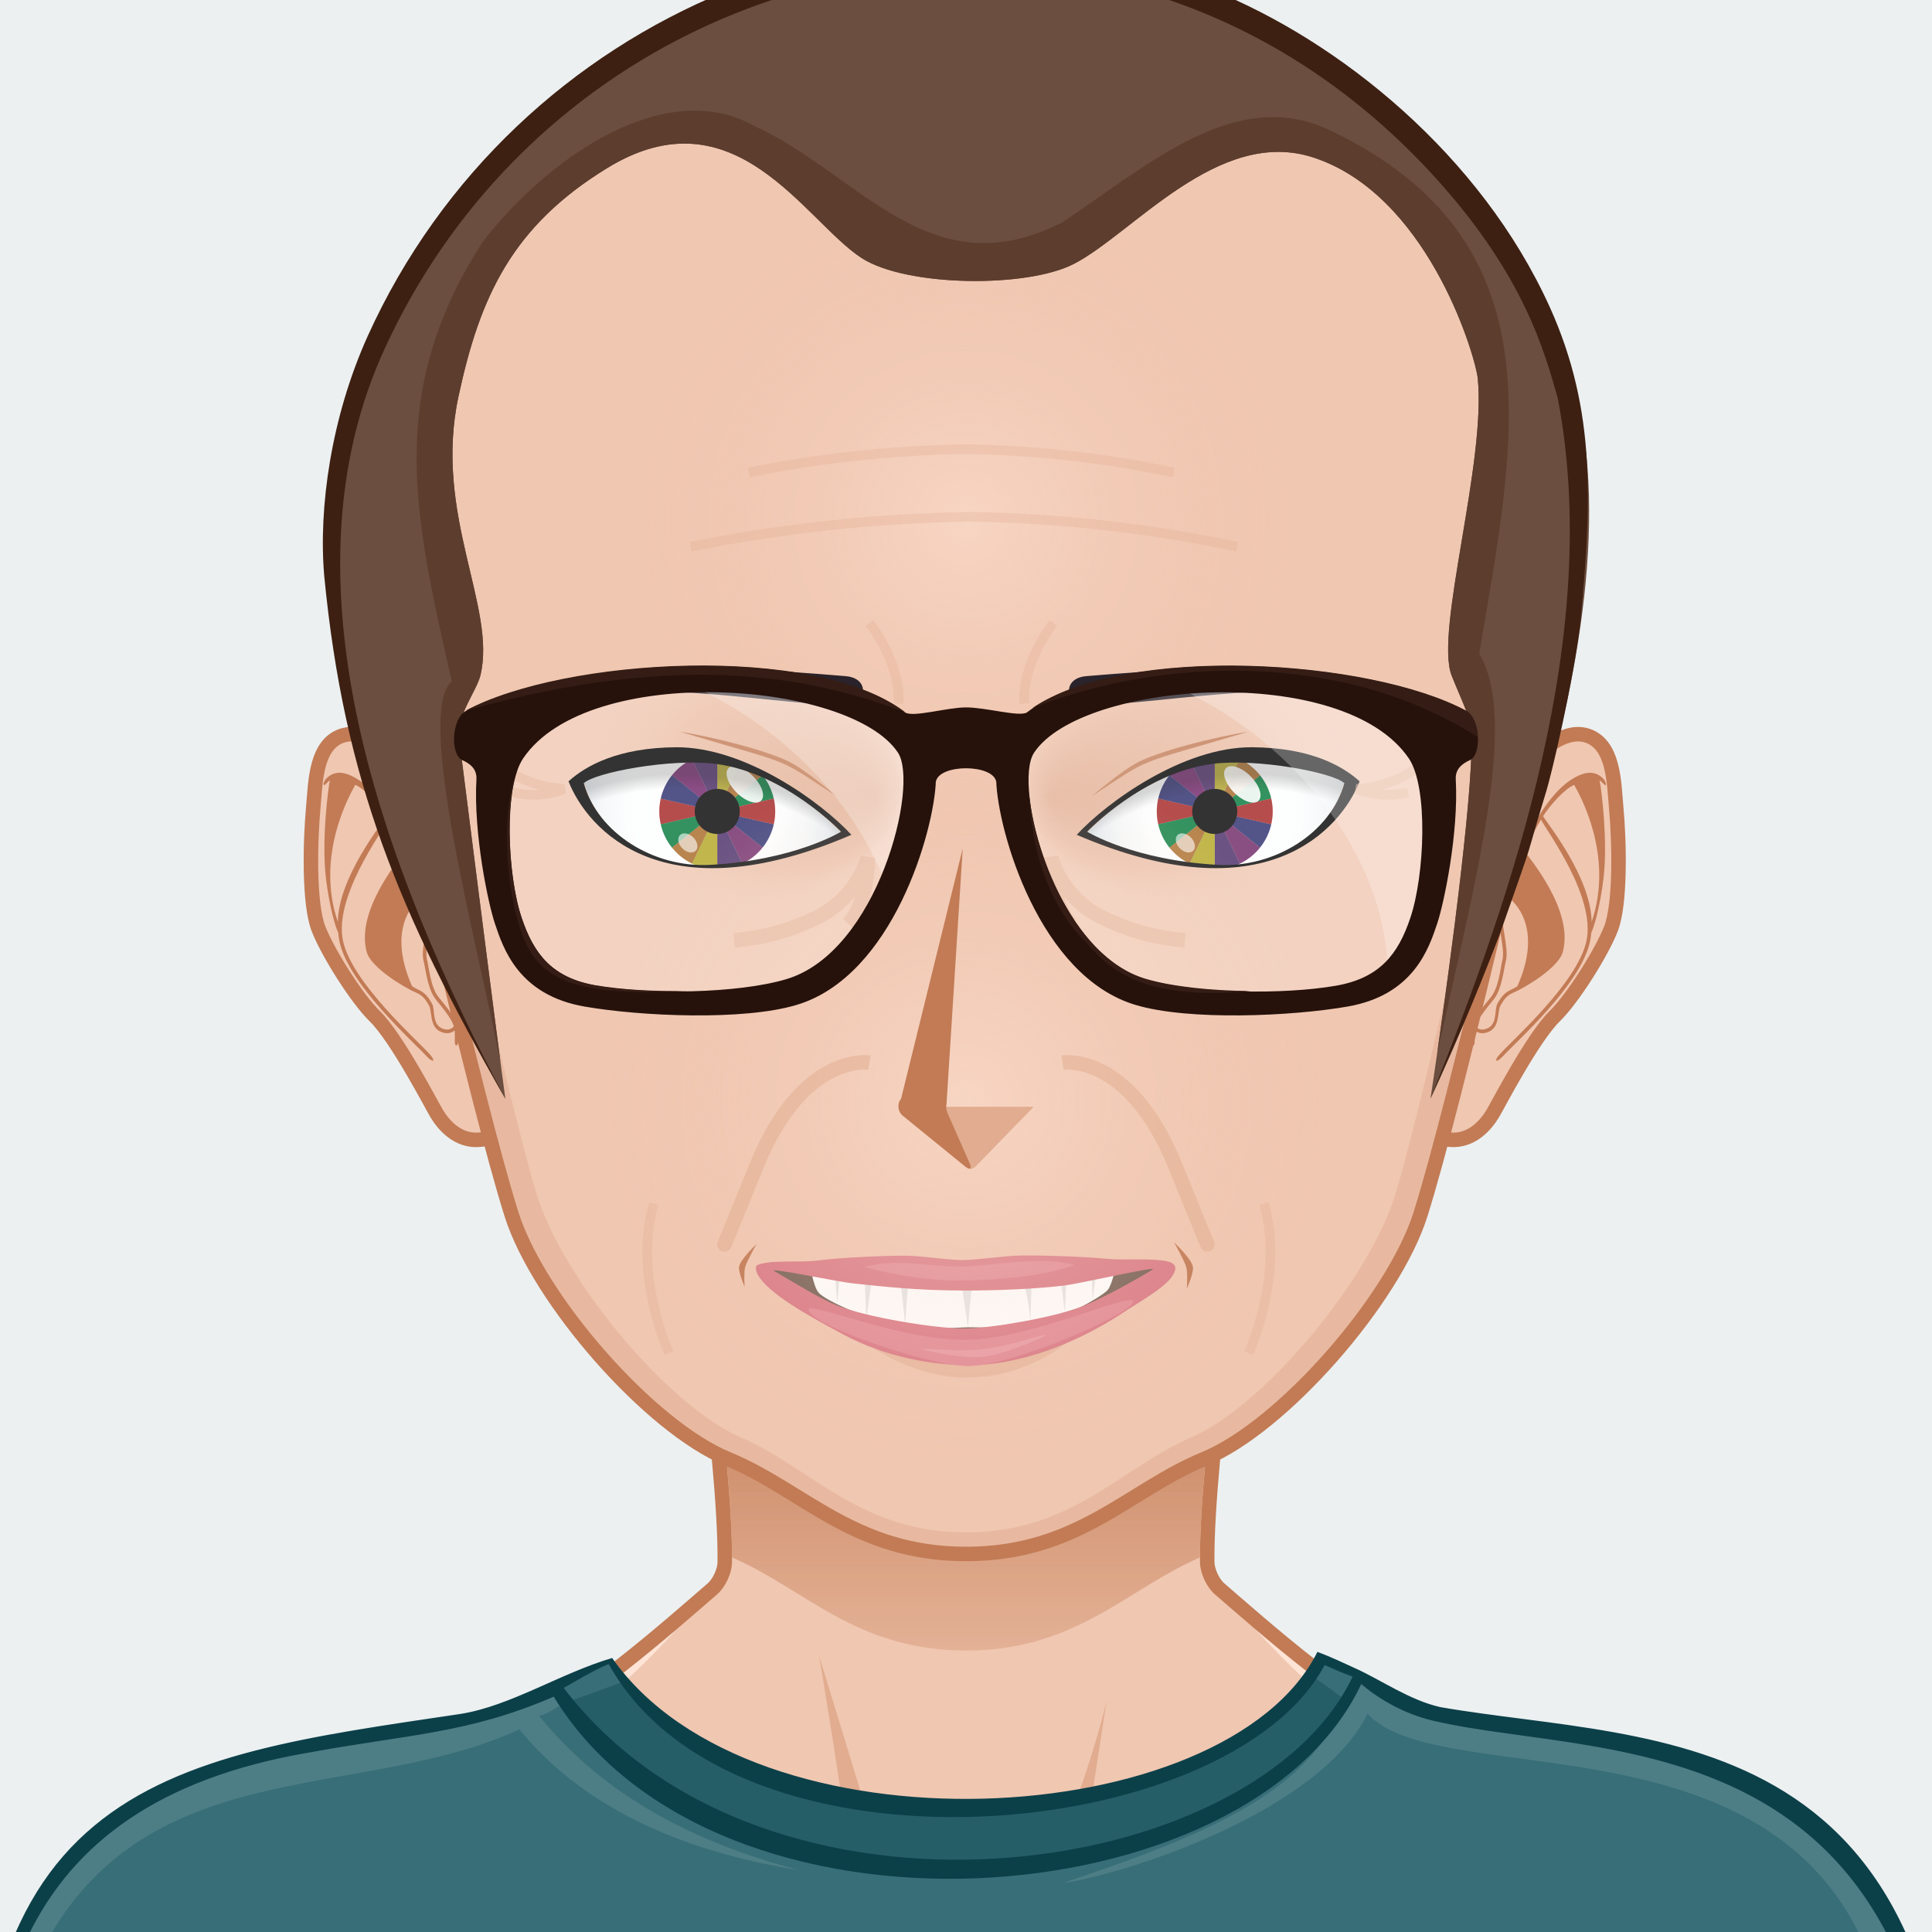 <svg xmlns="http://www.w3.org/2000/svg" version="1.1" width="400px" height="400px" xlink="http://www.w3.org/1999/xlink" viewBox="0 0 200 200" style="overflow:hidden!important;"><defs id="SvgjsDefs1007"><radialGradient id="SvgjsRadialGradient3281" cx="-568.659" cy="-521.042" r="59.751" gradientTransform="matrix(0.096 -0.025 0.025 0.096 141.281 119.989)" gradientUnits="userSpaceOnUse" class="svga-on-canvas-eyesiris-gradient-left-1"><stop id="SvgjsStop3282" stop-opacity="1" stop-color="#ffffff" offset="0" ></stop><stop id="SvgjsStop3283" stop-opacity="0" stop-color="#ffffff" offset="1" ></stop></radialGradient><radialGradient id="SvgjsRadialGradient3285" cx="-582.838" cy="-519.099" r="59.745" gradientTransform="matrix(0.099 8.856319e-004 -0.001 0.099 131.113 135.986)" gradientUnits="userSpaceOnUse" class="svga-on-canvas-eyesiris-gradient-left-2"><stop id="SvgjsStop3286" stop-opacity="1" stop-color="#ffffff" offset="0" ></stop><stop id="SvgjsStop3287" stop-opacity="0" stop-color="#ffffff" offset="1" ></stop></radialGradient><linearGradient id="SvgjsLinearGradient3291" x1="122.67" y1="88.268" x2="123.606" y2="87.152" gradientTransform="matrix(1 0 0 1 -52 0)" gradientUnits="userSpaceOnUse" class="svga-on-canvas-eyesiris-gradient-left-5"><stop id="SvgjsStop3292" stop-opacity="1" stop-color="#ffffff" offset="0" ></stop><stop id="SvgjsStop3293" stop-opacity="0" stop-color="#ffffff" offset="1" ></stop></linearGradient><linearGradient id="SvgjsLinearGradient3295" x1="127.212" y1="82.296" x2="126.463" y2="83.189" gradientTransform="matrix(1 0 0 1 -52 0)" gradientUnits="userSpaceOnUse" class="svga-on-canvas-eyesiris-gradient-left-6"><stop id="SvgjsStop3296" stop-opacity="1" stop-color="#ffffff" offset="0" ></stop><stop id="SvgjsStop3297" stop-opacity="0" stop-color="#ffffff" offset="1" ></stop></linearGradient><linearGradient id="SvgjsLinearGradient3299" x1="129.636" y1="79.822" x2="127.91" y2="81.879" gradientTransform="matrix(1 0 0 1 -52 0)" gradientUnits="userSpaceOnUse" class="svga-on-canvas-eyesiris-gradient-left-7"><stop id="SvgjsStop3300" stop-opacity="1" stop-color="#ffffff" offset="0" ></stop><stop id="SvgjsStop3301" stop-opacity="0" stop-color="#ffffff" offset="1" ></stop></linearGradient><radialGradient id="SvgjsRadialGradient3304" cx="-568.654" cy="-521.042" r="59.752" gradientTransform="matrix(0.096 -0.025 0.025 0.096 193.28 119.989)" gradientUnits="userSpaceOnUse" class="svga-on-canvas-eyesiris-gradient-right-1"><stop id="SvgjsStop3305" stop-opacity="1" stop-color="#ffffff" offset="0" ></stop><stop id="SvgjsStop3306" stop-opacity="0" stop-color="#ffffff" offset="1" ></stop></radialGradient><radialGradient id="SvgjsRadialGradient3308" cx="-582.833" cy="-519.102" r="59.747" gradientTransform="matrix(0.099 8.856319e-004 -0.001 0.099 183.113 135.986)" gradientUnits="userSpaceOnUse" class="svga-on-canvas-eyesiris-gradient-right-2"><stop id="SvgjsStop3309" stop-opacity="1" stop-color="#ffffff" offset="0" ></stop><stop id="SvgjsStop3310" stop-opacity="0" stop-color="#ffffff" offset="1" ></stop></radialGradient><linearGradient id="SvgjsLinearGradient3314" x1="122.67" y1="88.268" x2="123.606" y2="87.152" gradientUnits="userSpaceOnUse" class="svga-on-canvas-eyesiris-gradient-right-5"><stop id="SvgjsStop3315" stop-opacity="1" stop-color="#ffffff" offset="0" ></stop><stop id="SvgjsStop3316" stop-opacity="0" stop-color="#ffffff" offset="1" ></stop></linearGradient><linearGradient id="SvgjsLinearGradient3318" x1="127.212" y1="82.296" x2="126.463" y2="83.189" gradientUnits="userSpaceOnUse" class="svga-on-canvas-eyesiris-gradient-right-6"><stop id="SvgjsStop3319" stop-opacity="1" stop-color="#ffffff" offset="0" ></stop><stop id="SvgjsStop3320" stop-opacity="0" stop-color="#ffffff" offset="1" ></stop></linearGradient><linearGradient id="SvgjsLinearGradient3322" x1="129.636" y1="79.822" x2="127.91" y2="81.879" gradientUnits="userSpaceOnUse" class="svga-on-canvas-eyesiris-gradient-right-7"><stop id="SvgjsStop3323" stop-opacity="1" stop-color="#ffffff" offset="0" ></stop><stop id="SvgjsStop3324" stop-opacity="0" stop-color="#ffffff" offset="1" ></stop></linearGradient><linearGradient id="SvgjsLinearGradient3410" x1="100" y1="171" x2="100" y2="127" gradientUnits="userSpaceOnUse" class="svga-on-canvas-chinshadow-gradient-single-0"><stop id="SvgjsStop3411" stop-opacity="0.8" stop-color="#e1ac8f" offset="0" ></stop><stop id="SvgjsStop3412" stop-opacity="1" stop-color="#c27b55" offset="0.7" ></stop></linearGradient><radialGradient id="SvgjsRadialGradient3414" cx="100" cy="114" r="41" gradientUnits="userSpaceOnUse" class="svga-on-canvas-facehighlight-gradient-single-0"><stop id="SvgjsStop3415" stop-opacity="0.5" stop-color="#ffe4d6" offset="0" ></stop><stop id="SvgjsStop3416" stop-opacity="0" stop-color="#f0c7b1" offset="0.9" ></stop></radialGradient><radialGradient id="SvgjsRadialGradient3418" cx="100" cy="54" r="37" gradientUnits="userSpaceOnUse" class="svga-on-canvas-facehighlight-gradient-single-1"><stop id="SvgjsStop3419" stop-opacity="0.5" stop-color="#ffe4d6" offset="0" ></stop><stop id="SvgjsStop3420" stop-opacity="0" stop-color="#f0c7b1" offset="0.9" ></stop></radialGradient><radialGradient id="SvgjsRadialGradient3494" cx="126.452" cy="84.563" r="15.179" gradientTransform="matrix(-0.915 0.048 0.052 0.999 184.433 -6.601)" gradientUnits="userSpaceOnUse" class="svga-on-canvas-eyesback-gradient-left-0"><stop id="SvgjsStop3495" stop-opacity="1" stop-color="#ffffff" offset="0" ></stop><stop id="SvgjsStop3496" stop-opacity="1" stop-color="#fdfefe" offset="0.544" ></stop><stop id="SvgjsStop3497" stop-opacity="1" stop-color="#f6f8f9" offset="0.74" ></stop><stop id="SvgjsStop3498" stop-opacity="1" stop-color="#eaeff2" offset="0.879" ></stop><stop id="SvgjsStop3499" stop-opacity="1" stop-color="#d9e3e8" offset="0.992" ></stop><stop id="SvgjsStop3500" stop-opacity="1" stop-color="#d8e2e7" offset="1" ></stop></radialGradient><radialGradient id="SvgjsRadialGradient3502" cx="126.017" cy="84.585" r="15.179" gradientTransform="matrix(0.915 0.048 -0.052 0.999 15.567 -6.601)" gradientUnits="userSpaceOnUse" class="svga-on-canvas-eyesback-gradient-right-0"><stop id="SvgjsStop3503" stop-opacity="1" stop-color="#ffffff" offset="0" ></stop><stop id="SvgjsStop3504" stop-opacity="1" stop-color="#fdfefe" offset="0.544" ></stop><stop id="SvgjsStop3505" stop-opacity="1" stop-color="#f6f8f9" offset="0.74" ></stop><stop id="SvgjsStop3506" stop-opacity="1" stop-color="#eaeff2" offset="0.879" ></stop><stop id="SvgjsStop3507" stop-opacity="1" stop-color="#d9e3e8" offset="0.992" ></stop><stop id="SvgjsStop3508" stop-opacity="1" stop-color="#d8e2e7" offset="1" ></stop></radialGradient><radialGradient id="SvgjsRadialGradient3510" cx="126.452" cy="84.563" r="15.179" gradientTransform="matrix(-0.915 0.048 0.052 0.999 184.433 -6.601)" gradientUnits="userSpaceOnUse" class="svga-on-canvas-eyesfront-gradient-left-0"><stop id="SvgjsStop3511" stop-opacity="1" stop-color="#ffffff" offset="0" ></stop><stop id="SvgjsStop3512" stop-opacity="1" stop-color="#fdfefe" offset="0.544" ></stop><stop id="SvgjsStop3513" stop-opacity="1" stop-color="#f6f8f9" offset="0.74" ></stop><stop id="SvgjsStop3514" stop-opacity="1" stop-color="#eaeff2" offset="0.879" ></stop><stop id="SvgjsStop3515" stop-opacity="1" stop-color="#d9e3e8" offset="0.992" ></stop><stop id="SvgjsStop3516" stop-opacity="1" stop-color="#d8e2e7" offset="1" ></stop></radialGradient><radialGradient id="SvgjsRadialGradient3520" cx="122.781" cy="80.48" fx="136.429" fy="80.114" r="16.914" gradientTransform="matrix(0.99 0.141 0.108 -0.761 -53.062 124.379)" gradientUnits="userSpaceOnUse" class="svga-on-canvas-eyesfront-gradient-left-3"><stop id="SvgjsStop3521" stop-opacity="1" stop-color="#e1ac8f" offset="0" ></stop><stop id="SvgjsStop3522" stop-opacity="0.3" stop-color="#e1ac8f" offset="0.7" ></stop><stop id="SvgjsStop3523" stop-opacity="0" stop-color="#f0c7b1" offset="1" ></stop></radialGradient><radialGradient id="SvgjsRadialGradient3525" cx="70.049" cy="105.782" r="29.51" gradientTransform="matrix(1.034 0 0 1.034 -1.941 1.255)" gradientUnits="userSpaceOnUse" class="svga-on-canvas-eyesfront-gradient-left-4"><stop id="SvgjsStop3526" stop-opacity="0" stop-color="#000000" offset="0.95" ></stop><stop id="SvgjsStop3527" stop-opacity="0.2" stop-color="#000000" offset="1" ></stop></radialGradient><radialGradient id="SvgjsRadialGradient3531" cx="126.017" cy="84.585" r="15.179" gradientTransform="matrix(0.915 0.048 -0.052 0.999 15.567 -6.601)" gradientUnits="userSpaceOnUse" class="svga-on-canvas-eyesfront-gradient-right-0"><stop id="SvgjsStop3532" stop-opacity="1" stop-color="#ffffff" offset="0" ></stop><stop id="SvgjsStop3533" stop-opacity="1" stop-color="#fdfefe" offset="0.544" ></stop><stop id="SvgjsStop3534" stop-opacity="1" stop-color="#f6f8f9" offset="0.74" ></stop><stop id="SvgjsStop3535" stop-opacity="1" stop-color="#eaeff2" offset="0.879" ></stop><stop id="SvgjsStop3536" stop-opacity="1" stop-color="#d9e3e8" offset="0.992" ></stop><stop id="SvgjsStop3537" stop-opacity="1" stop-color="#d8e2e7" offset="1" ></stop></radialGradient><radialGradient id="SvgjsRadialGradient3541" cx="122.382" cy="80.48" fx="136.03" fy="80.114" r="16.914" gradientTransform="matrix(-0.99 0.141 -0.108 -0.761 252.267 124.435)" gradientUnits="userSpaceOnUse" class="svga-on-canvas-eyesfront-gradient-right-3"><stop id="SvgjsStop3542" stop-opacity="1" stop-color="#e1ac8f" offset="0" ></stop><stop id="SvgjsStop3543" stop-opacity="0.3" stop-color="#e1ac8f" offset="0.7" ></stop><stop id="SvgjsStop3544" stop-opacity="0" stop-color="#f0c7b1" offset="1" ></stop></radialGradient><radialGradient id="SvgjsRadialGradient3546" cx="70.436" cy="105.782" r="29.51" gradientTransform="matrix(-1.034 0 0 1.034 201.941 1.255)" gradientUnits="userSpaceOnUse" class="svga-on-canvas-eyesfront-gradient-right-4"><stop id="SvgjsStop3547" stop-opacity="0" stop-color="#000000" offset="0.95" ></stop><stop id="SvgjsStop3548" stop-opacity="0.2" stop-color="#000000" offset="1" ></stop></radialGradient><linearGradient id="SvgjsLinearGradient3574" x1="100" y1="141" x2="100" y2="138" gradientUnits="userSpaceOnUse" class="svga-on-canvas-mouth-gradient-single-0"><stop id="SvgjsStop3575" stop-opacity="1" stop-color="#e8b9a0" offset="0.1" ></stop><stop id="SvgjsStop3576" stop-opacity="1" stop-color="#e1ac8f" offset="1" ></stop></linearGradient></defs><g id="svga-group-wrapper"><g id="svga-group-backs-single"><path id="SvgjsPath3401" d="M225 225H-25V-25h250V225z" fill="#ecf0f1" stroke-width="none" opacity="1"></path></g><g id="svga-group-humanwrap-move" transform="matrix(1,0,0,1,0,0)"><g id="svga-group-humanwrap" transform="matrix(1,0,0,1,0,0)"><g id="svga-group-hair-back-move" transform="matrix(1,0,0,1,0,0)"><g id="svga-group-hair-back" transform="matrix(1,0,0,1,0,0)"><path id="SvgjsPath3430" d="M100.5,100.5h-1v-1h1V100.5z" fill="#6b4e40" stroke-width="none" opacity="1"></path></g></g><g id="svga-group-humanbody-single"><path id="SvgjsPath3421" d="M195.417 199.778c-2.196-4.746-8.195-11.779-14.86-13.722 -8.239-2.403-26.837-5.308-33.733-6.923 -5.528-1.296-16.662-11.294-20.564-14.65 -0.7-0.6-1.273-1.839-1.287-2.76 -0.139-10.864 4.195-39.724 4.195-39.724H100 70.833c0 0 4.334 28.859 4.193 39.724 -0.011 0.921-0.587 2.16-1.285 2.76 -3.902 3.356-15.036 13.354-20.564 14.65 -6.897 1.615-25.495 4.619-33.733 7.022 -6.667 1.942-12.664 8.876-14.86 13.622 -3.708 8.008-4.584 22.5-4.584 35h100 100C200 222.278 199.123 207.786 195.417 199.778z" fill="#f0c7b1" stroke-width="none" opacity="1"></path><path id="SvgjsPath3422" d="M159.156 184.058c24.342 3.542 34.586 8.708 37.794 50.721H200c0-12.5-0.877-26.992-4.583-35 -2.196-4.746-8.195-11.779-14.86-13.722 -8.239-2.403-26.837-5.308-33.733-6.923 -5.528-1.296-18.242-12.069-21.643-16.35 3.36 4.704 12.791 15.605 21.054 18.46C150.188 182.61 153.48 183.232 159.156 184.058zM53.766 181.244c8.263-2.854 17.693-13.756 21.054-18.46 -3.4 4.28-16.114 15.054-21.643 16.35 -6.896 1.615-25.494 4.619-33.733 7.022 -6.665 1.942-12.664 8.876-14.86 13.622 -3.706 8.008-4.583 22.5-4.583 35h3.05c3.188-41.744 13.475-47.183 37.794-50.721C46.52 183.232 49.813 182.61 53.766 181.244z" fill="#ffe4d6" stroke-width="none" opacity="1"></path><path id="SvgjsPath3423" d="M95.646 197.62c0 0-5.074-1.609-7.083-2.379 -10.449-4.009-44.395-6.607-44.395-6.607s35.754 1.419 43.644 2.779c-0.458-4.767-3.017-20.004-3.017-20.004s5.149 16.815 6.409 21.057C91.878 194.734 95.646 197.62 95.646 197.62zM106.445 196.278c-0.089 0.073-0.191 0.168-0.302 0.268C106.256 196.461 106.358 196.372 106.445 196.278zM95.646 197.62c0 0 2.893 2.992 4.347 3.03 1.91 0.051 4.828-2.899 6.151-4.104 -1.265 0.957-4.159 1.391-5.31 1.436C99.504 198.033 95.646 197.62 95.646 197.62zM116.664 190.101c-1.545 0.248-4.386 0.789-4.386 0.789l2.287-14.89c-0.646 3.071-4.474 16.211-8.12 20.278 1.91-1.616 6.158-2.391 8.324-2.704 10.236-1.484 10.232-1.483 41.062-4.94C155.831 188.634 126.76 188.479 116.664 190.101z" fill="#e1ac8f" stroke-width="none" opacity="1"></path><path id="SvgjsPath3424" d="M195.417 199.778c-2.196-4.746-8.195-11.779-14.86-13.722 -8.239-2.403-26.837-5.308-33.733-6.923 -5.528-1.296-16.662-11.294-20.564-14.65 -0.7-0.6-1.273-1.839-1.287-2.76 -0.139-10.864 4.195-39.724 4.195-39.724H100 70.833c0 0 4.334 28.859 4.193 39.724 -0.011 0.921-0.587 2.16-1.285 2.76 -3.902 3.356-15.036 13.354-20.564 14.65 -6.897 1.615-25.495 4.619-33.733 7.022 -6.667 1.942-12.664 8.876-14.86 13.622 -3.708 8.008-4.584 22.5-4.584 35h100 100C200 222.278 199.123 207.786 195.417 199.778z" fill="none" stroke="#c27b55" stroke-width="1.5" opacity="1"></path></g><g id="svga-group-chinshadow-single"><path id="SvgjsPath3409" d="M100.002 170.866c11.391 0 16.629-6.36 24.218-9.638 -0.008-7.932 2.039-23.933 3.282-32.907 -16.136-1.852-38.871-1.852-55.006 0.001 1.243 8.973 3.29 24.972 3.281 32.903C83.37 164.502 88.608 170.866 100.002 170.866z" fill="url(#SvgjsLinearGradient3410)" opacity="1"></path></g><g id="svga-group-clothes-single"><path id="SvgjsPath3426" d="M111.806 235.888c-19.135 0-41.455-0.074-68.233-0.229l-23.679-0.128c-14.298-0.078-15.141-0.094-16.887-0.094l-4.899 0.007c-4.571-41.875 14.41-52.87 43.762-56.708 7.789-1.097 15.449-3.097 21.459-6.972 16.327 22.243 64.811 17.562 73.103-0.629 1.39 0.53 2.539 1.215 3.977 1.734 4.666 3.433 11.072 5.836 17.628 6.199 26.008 1.441 44.419 12.996 44.057 54.64 0.003 0.165 0.004 1.175-0.013 1.49 -12.513 0-17.206 0.121-27.034 0.262 -13.331 0.19-29.923 0.427-63.229 0.427C111.813 235.888 111.81 235.888 111.806 235.888z" fill="#386e77" stroke-width="none" opacity="1"></path><path id="SvgjsPath3427" d="M201.055 234.64c-0.41-7.385-4.064-28.058-10.36-37.541 -12.482-18.805-42.26-12.206-49.132-19.693 -4.986 10.159-24.975 16.595-31.594 17.54 19.181-6.36 27.237-10.959 30.42-21.87 6.405 8.33 41.074 1.971 54.717 24.331C199.101 203.954 202.9 224.793 201.055 234.64zM55.811 177.628c1.357-0.315 2.034-1.249 3.381-1.614l-1.426-1.891c-9.049 7.052-42.909 2.645-54.519 24.036 -3.659 6.741-6.127 22.788-4.192 36.439 0.537-8.384 0.799-26.314 7.095-35.798 11.324-17.06 31.974-12.553 47.619-19.775 6.983 8.6 17.888 12.828 28.984 14.577C68.832 189.971 60.85 183.84 55.811 177.628z" fill="#4d7e86" stroke-width="none" opacity="1"></path><path id="SvgjsPath3428" d="M135.31 173.244c-5.532 11.514-47.35 24.923-70.93 0.879 -1.466 0.622-5.852 2.112-5.852 2.112 17.176 23.386 67.511 23.534 80.909-0.114C139.378 176.098 136.672 173.936 135.31 173.244z" fill="#265e68" stroke-width="none" opacity="1"></path><path id="SvgjsPath3429" d="M136.38 171.002c-9.413 18.822-58.397 21.485-73.012 0.632 -5.337 1.578-10.469 4.941-15.636 5.782C16.812 182.021-6.046 184.335-2 235.552c9.94 0-6.611-0.065 45.571 0.215 123.59 0.71 119.562-0.461 158.606-0.461 0.029-0.14 0.015-1.452 0.021-1.596 2.096-56.436-30.852-53.104-53.12-56.995 -3.144-0.718-6.066-2.773-8.635-3.945C139.024 172.121 137.818 171.538 136.38 171.002zM63.014 172.265c12.974 23.392 64.219 18.699 74.113 0.101 1.2 0.504 1.507 0.704 2.898 1.197 -10.248 21.489-60.942 28.337-81.677 1.163C58.494 174.685 61.552 172.813 63.014 172.265zM-0.845 234.778c-2.421-26.431 1.797-48.043 32.78-53.345 10.276-1.896 16.557-1.962 25.384-5.794 16.763 27.405 72.098 23.158 83.598-1.305 1.652 1.409 4.228 3.03 7.405 3.785 18.098 4.299 54.838-0.894 52.898 56.658C147.163 234.075 102.355 232.433-0.845 234.778z" fill="#0c4049" stroke-width="none" opacity="1"></path></g><g id="svga-group-head" transform="matrix(1,0,0,1,0,0)"><g id="svga-group-ears-left-move" transform="matrix(1,0,0,1,0,0)"><g id="svga-group-ears-left" transform="matrix(1,0,0,1,0,0)"><path id="SvgjsPath3599" d="M45.671 84.344c-1.485-2.462-6.327-9.199-10.031-8.254 -3.012 0.772-2.973 4.971-3.206 7.455 -0.34 3.644-0.464 9.992 0.525 12.568 0.951 2.473 3.96 7.252 5.828 9.075 2.299 2.235 5.97 9.358 6.422 10.097 0.711 1.168 2.137 2.84 4.325 2.708 3.071-0.185 5.724-3.087 5.965-4.485C56.8 105.918 49.536 90.75 45.671 84.344z" fill="#f0c7b1" stroke="#c27b55" stroke-width="1.5" opacity="1"></path><path id="SvgjsPath3600" d="M44.2 99.341c-0.143-0.563 0.007-1.513 0.154-2.429 0.133-0.835 0.258-1.624 0.182-2.182 -0.289-2.09-1.915-6.06-2.976-8.212 -1.223-2.476-3.199-5.595-5.679-6.399 -1.024-0.333-1.699 0.065-2.089 0.468 -0.288 0.296-0.353 0.645-0.259 0.687 0.095 0.041 0.307-0.248 0.617-0.519 0.254-0.222-0.508-0.04 0 0 -0.205 1.04-0.865 6.302-0.41 10.143 0.358 3.022 1.05 5.279 1.263 5.617 0.031 0.356 0.083 0.705 0.16 1.043 1.002 4.41 7.518 10.177 9.034 11.82 0.28 0.303 0.574 0.483 0.646 0.409s-0.101-0.373-0.379-0.678c-1.498-1.632-7.971-7.381-8.939-11.635 -1.027-4.514 3.912-11.207 4.699-12.623 0.401 0.665 0.742 1.303 1.004 1.835 0.207 0.417 0.434 0.906 0.67 1.435 -0.463 0.738-5.118 6.127-3.934 10.441 0.438 1.591 3.822 3.642 5.131 4.203 0.72 0.31 0.99 0.772 1.304 1.306 0.364 0.624 0.033 2.229 1.23 2.739 0.244 0.104 0.464 0.146 0.659 0.146 0.338 0 0.594-0.13 0.783-0.284 0.02 0.271 0.019 0.619 0.009 0.941 -0.012 0.418 0.047 0.609 0.148 0.617 0.103 0.009 0.21-0.174 0.223-0.587 0.017-0.51 0.014-1.141-0.077-1.444 -0.269-0.889-1.088-1.894-1.957-2.957C44.563 102.197 44.422 100.213 44.2 99.341zM34.969 95.432c-2.348-6.923 1.283-13.229 1.81-14.179 1.012 0.399 2.562 2.193 3.221 3.235C39.52 85.321 35.067 90.775 34.969 95.432zM45.772 106.464c-1.084-0.462-0.706-1.984-1.056-2.584 -0.318-0.542-0.646-1.102-1.479-1.46 -0.18-0.078-0.379-0.196-0.583-0.332 -2.682-6.075 0.293-8.73 1.039-9.273 0.229 0.742 0.399 1.423 0.476 1.97 0.068 0.5-0.059 1.298-0.181 2.068 -0.153 0.955-0.31 1.944-0.147 2.584 0.244 0.953 0.411 2.97 1.291 4.048 0.781 0.956 1.583 1.942 1.857 2.746C46.871 106.391 46.5 106.775 45.772 106.464z" fill="#c27b55" stroke-width="none" opacity="1"></path></g></g><g id="svga-group-ears-right-move" transform="matrix(1,0,0,1,0,0)"><g id="svga-group-ears-right" transform="matrix(1,0,0,1,0,0)"><path id="SvgjsPath3601" d="M154.066 84.344c1.486-2.462 6.328-9.199 10.031-8.254 3.012 0.772 2.973 4.971 3.207 7.455 0.34 3.644 0.463 9.992-0.525 12.568 -0.951 2.473-3.961 7.252-5.828 9.075 -2.299 2.235-5.971 9.358-6.422 10.097 -0.711 1.168-2.137 2.84-4.326 2.708 -3.07-0.185-5.723-3.087-5.965-4.485C142.938 105.918 150.203 90.75 154.066 84.344z" fill="#f0c7b1" stroke="#c27b55" stroke-width="1.5" opacity="1"></path><path id="SvgjsPath3602" d="M154.322 103.243c-0.869 1.063-1.688 2.068-1.957 2.957 -0.092 0.304-0.094 0.935-0.078 1.444 0.014 0.413 0.121 0.596 0.225 0.587 0.102-0.008 0.16-0.199 0.148-0.617 -0.01-0.322-0.012-0.67 0.008-0.941 0.189 0.154 0.445 0.284 0.783 0.284 0.195 0 0.416-0.042 0.66-0.146 1.195-0.511 0.865-2.116 1.229-2.739 0.314-0.534 0.584-0.997 1.305-1.306 1.309-0.561 4.693-2.611 5.131-4.203 1.184-4.314-3.471-9.704-3.934-10.441 0.234-0.529 0.463-1.018 0.668-1.435 0.264-0.532 0.604-1.171 1.006-1.835 0.787 1.416 5.725 8.108 4.699 12.623 -0.969 4.254-7.441 10.003-8.939 11.635 -0.279 0.305-0.453 0.604-0.381 0.678 0.074 0.074 0.367-0.106 0.646-0.409 1.516-1.643 8.031-7.41 9.033-11.82 0.078-0.338 0.131-0.687 0.162-1.043 0.211-0.337 0.904-2.594 1.262-5.617 0.455-3.841-0.205-9.103-0.41-10.143 0.508-0.04-0.254-0.222 0 0 0.311 0.271 0.523 0.56 0.617 0.519 0.094-0.042 0.029-0.39-0.258-0.687 -0.391-0.403-1.066-0.801-2.09-0.468 -2.48 0.804-4.457 3.923-5.68 6.399 -1.061 2.152-2.686 6.122-2.975 8.212 -0.076 0.558 0.049 1.347 0.182 2.182 0.146 0.916 0.297 1.866 0.154 2.429C155.316 100.213 155.176 102.197 154.322 103.243zM159.738 84.488c0.66-1.042 2.209-2.835 3.221-3.235 0.527 0.95 4.158 7.256 1.811 14.179C164.672 90.775 160.219 85.321 159.738 84.488zM152.75 106.229c0.273-0.804 1.076-1.79 1.857-2.746 0.879-1.078 1.047-3.095 1.291-4.048 0.162-0.64 0.006-1.629-0.146-2.584 -0.123-0.77-0.25-1.568-0.182-2.068 0.076-0.547 0.246-1.228 0.475-1.97 0.746 0.543 3.721 3.199 1.039 9.273 -0.203 0.136-0.402 0.254-0.584 0.332 -0.832 0.358-1.16 0.918-1.479 1.46 -0.35 0.6 0.029 2.123-1.055 2.584C153.238 106.775 152.867 106.391 152.75 106.229z" fill="#c27b55" stroke-width="none" opacity="1"></path></g></g><g id="svga-group-orecchini-left-move" transform="matrix(1,0,0,1,0,0)"><g id="svga-group-orecchini-left" transform="matrix(1,0,0,1,0,0)"></g></g><g id="svga-group-orecchini-right-move" transform="matrix(1,0,0,1,0,0)"><g id="svga-group-orecchini-right" transform="matrix(1,0,0,1,0,0)"></g></g><g id="svga-group-faceshape-wrap" transform="matrix(1,0,0,1,0,0)"><g id="svga-group-faceshape-single"><path id="SvgjsPath3402" d="M100.002 0.867C66.384 0.92 39.082 28.536 39.134 62.56c0.009 5.403 0.704 10.643 2.002 15.634h0.001c0.012 0.054 8.12 35.809 11.82 47.522 2.775 8.787 14.288 21.989 22.398 25.322 7.826 3.217 13.039 9.828 24.646 9.828s16.82-6.611 24.646-9.828c8.11-3.333 19.624-16.535 22.398-25.322 3.7-11.713 11.809-47.468 11.819-47.522h0.002c1.298-4.992 1.994-10.231 2.002-15.634C160.923 28.536 133.62 0.92 100.002 0.867z" fill="#f0c7b1" stroke-width="none" opacity="1"></path><path id="SvgjsPath3403" d="M140.727 16.737c10.424 11.164 16.867 26.574 16.844 43.586 -0.009 5.403-0.666 10.643-1.894 15.634h-0.001c-0.011 0.054-7.681 35.809-11.18 47.522 -2.623 8.788-13.515 21.989-21.184 25.322 -7.403 3.216-12.333 9.829-23.31 9.829 -10.978 0-15.908-6.613-23.309-9.829 -7.671-3.333-18.56-16.534-21.184-25.322 -3.5-11.713-11.168-47.468-11.18-47.522h-0.001c-1.229-4.992-1.886-10.231-1.894-15.634 -0.025-17.011 6.418-32.419 16.84-43.583C46.893 28.034 39.106 44.38 39.134 62.56c0.009 5.403 0.704 10.643 2.002 15.634h0.001c0.012 0.054 8.12 35.809 11.82 47.522 2.775 8.787 14.288 21.989 22.398 25.322 7.826 3.217 13.039 9.828 24.646 9.828s16.82-6.611 24.646-9.828c8.11-3.333 19.624-16.535 22.398-25.322 3.7-11.713 11.809-47.468 11.819-47.522h0.002c1.298-4.992 1.994-10.231 2.002-15.634C160.898 44.378 153.111 28.031 140.727 16.737z" fill="#e8b9a0" stroke-width="none" opacity="1"></path><path id="SvgjsPath3404" d="M100.002 0.867C66.384 0.92 39.082 28.536 39.134 62.56c0.009 5.403 0.704 10.643 2.002 15.634h0.001c0.012 0.054 8.12 35.809 11.82 47.522 2.775 8.787 14.288 21.989 22.398 25.322 7.826 3.217 13.039 9.828 24.646 9.828s16.82-6.611 24.646-9.828c8.11-3.333 19.624-16.535 22.398-25.322 3.7-11.713 11.809-47.468 11.819-47.522h0.002c1.298-4.992 1.994-10.231 2.002-15.634C160.923 28.536 133.62 0.92 100.002 0.867z" fill="none" stroke="#c27b55" stroke-width="1.5" opacity="1"></path></g></g><g id="svga-group-mouth-single-move" transform="matrix(1,0,0,1,0,0)"><g id="svga-group-mouth-single" transform="matrix(1,0,0,1,0,0)"><path id="SvgjsPath3582" d="M99.956 142.599c-5.159 0-9.49-3.032-9.49-3.032 9.005 1.084 20.036-0.644 20.036-0.644S106.471 142.599 99.956 142.599z" fill="#e8b9a0" stroke-width="none" opacity="1"></path><path id="SvgjsPath3583" d="M99.958 139.593c-3.336 0.024-10.989-1.567-13.867-2.818 -1.703-0.736-4.649-3.291-6.698-4.591 -0.787-0.5-0.46-1.466 0.578-1.505 2.524-0.095 5.769 0.939 7.288 1.121 3.184 0.372 7.201 1.759 12.647 1.759 4.046 0 8.469-1.103 11.289-1.509 1.696-0.244 5.619-1.319 8.378-1.439 1.041-0.048 1.465 0.745 0.695 1.262 -2.156 1.464-5.613 4.15-7.478 4.902C109.775 137.991 102.966 139.572 99.958 139.593z" fill="#000000" stroke-width="none" opacity="0.5"></path><path id="SvgjsPath3584" d="M83.82 130.791c0 0 0.355 2.327 0.896 2.992 0.746 0.915 5.281 2.794 7.092 3.057 1.232 0.176 3.49 0.456 4.732 0.588 1.347 0.143 2.104 0.014 3.461-0.021 1.462-0.037 2.71 0.126 4.137-0.13 1.017-0.183 3.989-0.8 4.96-1.098 0.746-0.231 2.25-0.615 2.932-0.951 0.567-0.276 2.317-1.278 2.664-1.721 0.454-0.581 0.876-2.639 0.876-2.639L83.82 130.791z" fill="#ffffff" stroke-width="none" opacity="1"></path><path id="SvgjsPath3585" d="M90.407 131.193c0 0-0.646 5.066-0.705 5.154 -0.058 0.088-0.22-5.154-0.22-5.154H90.407zM93.131 131.757l0.575 5.37 0.372-5.37H93.131zM99.482 132.549l0.718 4.879 0.464-4.963L99.482 132.549zM105.054 131.524c1.207 0.084 1.611 5.223 1.611 5.223l0.166-5.223H105.054zM109.679 130.896c0 0 0.479 4.904 0.547 4.812 0.063-0.093 0.19-4.812 0.19-4.812H109.679zM86.324 130.894l0.351 4.01 0.352-4.01H86.324zM112.989 130.486l0.107 4.2 0.535-4.231L112.989 130.486z" fill="#000000" stroke-width="none" opacity="0.1"></path><path id="SvgjsPath3586" d="M120.915 130.597c-1.51-0.389-4.676-0.119-6.277-0.281 -2.271-0.229-6.874-0.393-9.168-0.342 -1.44 0.032-4.278 0.438-5.717 0.464 -1.477 0.026-4.417-0.441-5.893-0.451 -2.341-0.011-7.056 0.205-9.353 0.513 -1.585 0.212-4.825-0.108-6.095 0.455 -0.293 0.131-0.117 0.719 0 0.941 1.071 2.003 5.197 4.264 8.767 6.188 4.587 2.474 9.41 3.241 13.203 3.242 5.004 0.003 10.898-2.155 15.829-5.407 2.182-1.438 4.943-2.923 5.4-4.31C121.845 130.909 121.306 130.698 120.915 130.597zM99.893 137.525c-3.086 0.019-10.246-1.178-13.269-2.392 -1.813-0.728-4.59-2.471-6.481-3.556 -0.73-0.416 6.65 1.117 8.059 1.267 2.94 0.311 6.656 0.754 11.69 0.754 3.737 0 7.829-0.205 10.437-0.543 1.567-0.204 9.693-2.062 8.987-1.63 -2.001 1.22-5.367 3.084-7.513 3.899C109.081 136.362 102.673 137.503 99.893 137.525z" fill="#da7c87" stroke-width="none" opacity="1"></path><path id="SvgjsPath3587" d="M83.833 135.39c3.211 0.502 10.441 3.463 16.517 3.303 6.333-0.167 15.733-4.55 16.972-4.069 0.468 1.149-12.22 6.698-16.972 6.786C96.085 141.487 82.49 136.695 83.833 135.39zM99.482 132.549c3.857-0.04 8.569-0.425 11.745-1.604 -3.616-0.971-8.605 0.11-11.475 0.161 -3.722 0.067-6.834-0.896-10.281 0.056C92.764 132.032 96.149 132.584 99.482 132.549z" fill="#e28c96" stroke-width="none" opacity="1"></path><path id="SvgjsPath3588" d="M97.309 140.089c-2.334-0.406-2.413-0.571-0.201-0.402 1.353 0.102 2.705 0.126 4.02 0.028 0.174-0.014 0.347-0.027 0.52-0.047 1.48-0.15 3.075-0.523 4.672-1.007 2.499-0.76 2.544-0.575 0.065 0.428 -1.817 0.735-3.511 1.27-4.712 1.381l-0.074 0.007C100.573 140.554 99.034 140.392 97.309 140.089z" fill="#e99ca5" stroke-width="none" opacity="1"></path><path id="SvgjsPath3589" d="M77.08 133.202c0 0-0.664-1.505-0.57-2.065 0.129-0.788 1.802-2.347 1.802-2.347s-1.012 1.795-1.168 2.361C76.992 131.699 77.08 133.202 77.08 133.202zM122.869 133.394c0 0 0.722-1.636 0.622-2.245 -0.142-0.855-1.96-2.55-1.96-2.55s1.102 1.951 1.271 2.566C122.965 131.76 122.869 133.394 122.869 133.394z" fill="#c27b55" stroke-width="none" opacity="1"></path></g></g><g id="svga-group-eyes-left-move" transform="matrix(1,0,0,1,0,0)"><g id="svga-group-eyes-left" transform="matrix(1,0,0,1,0,0)"><g id="svga-group-eyesback-left"><path id="SvgjsPath3493" d="M60.432 80.957c1.226-1.179 9.091-2.674 13.631-2.075 7.183 0.947 13 7.285 13 7.285s-4.836 3.083-13.61 3.56C67.673 90.042 61.86 86.309 60.432 80.957z" fill="url(#SvgjsRadialGradient3494)" opacity="1"></path></g><g id="svga-group-eyesiriswrapper-left" transform="matrix(1,0,0,1,0.25,0)"><g id="svga-group-eyesiriscontrol-left" transform="matrix(1,0,0,1,0,0)"><g id="svga-group-eyesiris-left" transform="matrix(1,0,0,1,0,0)"><path id="SvgjsPath3457" d="M72.59 83.677l-4.437-1.012C68.056 83.095 68 83.54 68 83.999c0 0.459 0.057 0.905 0.154 1.334L74 83.999 72.59 83.677z" fill="#ea2e2e" stroke-width="none" opacity="1"></path><path id="SvgjsPath3458" d="M69.313 87.738c0.559 0.7 1.271 1.268 2.086 1.661l2.6-5.399L69.313 87.738z" fill="#f09330" stroke-width="none" opacity="1"></path><path id="SvgjsPath3459" d="M74 89.999c0.933 0 1.813-0.219 2.6-0.599L74 84 74 89.999z" fill="#64398e" stroke-width="none" opacity="1"></path><path id="SvgjsPath3460" d="M74 84l4.688 3.738c0.554-0.693 0.955-1.51 1.158-2.404L74 84z" fill="#393b97" stroke-width="none" opacity="1"></path><path id="SvgjsPath3461" d="M74 83.999l1.826-0.416 4.02-0.918c-0.203-0.894-0.604-1.711-1.158-2.404L74 83.999z" fill="#00aa4f" stroke-width="none" opacity="1"></path><path id="SvgjsPath3462" d="M76.6 78.598c-0.788-0.38-1.667-0.599-2.6-0.599v5.999L76.6 78.598z" fill="#fae636" stroke-width="none" opacity="1"></path><path id="SvgjsPath3463" d="M71.398 78.599c-0.814 0.393-1.527 0.961-2.086 1.662l4.687 3.738L71.398 78.599z" fill="#9c2d91" stroke-width="none" opacity="1"></path><path id="SvgjsPath3464" d="M74 83.999l5.846 1.334C79.943 84.904 80 84.458 80 83.999s-0.057-0.905-0.154-1.334l-4.02 0.918L74 83.999z" fill="#ea2e2e" stroke-width="none" opacity="1"></path><path id="SvgjsPath3465" d="M74 83.999L74 83.999 74 83.999l2.601 5.401c0.815-0.394 1.528-0.962 2.087-1.662L74 83.999 74 83.999z" fill="#9b328d" stroke-width="none" opacity="1"></path><path id="SvgjsPath3466" d="M74 84L74 84 74 84 74 84 74 84 74 84 74 84l-2.6 5.4c0.787 0.38 1.667 0.599 2.6 0.599h0L74 84 74 84z" fill="#fde92b" stroke-width="none" opacity="1"></path><path id="SvgjsPath3467" d="M74 84L74 84 74 84 74 84 74 84 74 84 74 84 74 84 74 84 74 84 74 84l-5.845 1.334c0.203 0.894 0.605 1.712 1.158 2.405L74 84 74 84z" fill="#00aa4f" stroke-width="none" opacity="1"></path><path id="SvgjsPath3468" d="M74 83.999L74 83.999 74 83.999 74 83.999 74 83.999 74 83.999 74 83.999v-6c-0.934 0-1.813 0.219-2.601 0.599L74 83.999 74 83.999z" fill="#65378f" stroke-width="none" opacity="1"></path><path id="SvgjsPath3469" d="M74 83.999L74 83.999 74 83.999l4.688-3.739c-0.559-0.7-1.272-1.269-2.087-1.662L74 83.999 74 83.999z" fill="#ec9236" stroke-width="none" opacity="1"></path><path id="SvgjsPath3470" d="M74 83.999L74 83.999l-4.688-3.739c-0.554 0.693-0.955 1.511-1.158 2.404l4.436 1.013L74 83.999z" fill="#393b97" stroke-width="none" opacity="1"></path><path id="SvgjsPath3471" d="M74 77.999c3.314 0 6 2.686 6 6s-2.686 6-6 6 -6-2.686-6-6S70.686 77.999 74 77.999z" fill="#000000" stroke-width="none" opacity="0.3"></path><path id="SvgjsPath3472" d="M76.333 83.999c0 1.289-1.044 2.333-2.333 2.333s-2.333-1.045-2.333-2.333 1.044-2.333 2.333-2.333S76.333 82.71 76.333 83.999z" fill="#000000" stroke-width="none" opacity="1"></path><path id="SvgjsPath3473" d="M71.769 88.072c-0.313 0.313-0.931 0.202-1.38-0.246 -0.449-0.449-0.56-1.067-0.246-1.38 0.313-0.313 0.93-0.203 1.379 0.246C71.971 87.141 72.082 87.759 71.769 88.072z" fill="#ffffff" stroke-width="none" opacity="0.6"></path><path id="SvgjsPath3474" d="M78.539 82.884c-0.468 0.469-1.602 0.094-2.533-0.836s-1.305-2.065-0.837-2.533c0.469-0.469 1.604-0.095 2.533 0.836C78.633 81.281 79.008 82.416 78.539 82.884z" fill="#ffffff" stroke-width="none" opacity="0.9"></path></g></g></g><g id="svga-group-eyesfront-left"><path id="SvgjsPath3518" d="M55.132 85c0 13.808 12.668 20.999 18 20.999 9.94 0 18-7.191 18-20.999 0-13.809-8.06-25.001-18-25.001S55.132 71.191 55.132 85zM60.432 80.957c1.226-1.179 9.091-2.674 13.631-2.075 7.183 0.947 13 7.285 13 7.285s-4.836 3.083-13.61 3.56C67.673 90.042 61.86 86.309 60.432 80.957z" fill="#f0c7b1" stroke-width="none" opacity="1"></path><path id="SvgjsPath3519" d="M73.981 93.592c9.412 2.223 18.451-1.61 20.194-8.565 1.738-6.956-4.478-14.395-13.892-16.622 -9.414-2.224-18.453 1.609-20.195 8.565C58.35 83.927 64.564 91.365 73.981 93.592zM60.432 80.957c1.226-1.179 9.091-2.674 13.631-2.075 7.183 0.947 13 7.285 13 7.285s-4.836 3.083-13.61 3.56C67.673 90.042 61.86 86.309 60.432 80.957z" fill="url(#SvgjsRadialGradient3520)" opacity="1"></path><path id="SvgjsPath3524" d="M60.432 80.957c1.226-1.179 9.091-2.674 13.631-2.075 7.183 0.947 13 7.285 13 7.285s-4.836 3.083-13.61 3.56C67.673 90.042 61.86 86.309 60.432 80.957z" fill="url(#SvgjsRadialGradient3525)" opacity="1"></path><path id="SvgjsPath3528" d="M86.632 82.458c-6.502-4.251-4.054-3.09-16.23-6.703 3.344 0.5 9.572 2.066 11.707 3.32C83.272 79.729 85.632 81.584 86.632 82.458z" fill="#c27b55" stroke-width="none" opacity="1"></path><path id="SvgjsPath3529" d="M58.853 80.886c1.947 4.926 9.734 13.961 29.285 5.533 -3.097-3.36-11.005-9.113-18.159-9.063C63.986 77.397 60.637 79.265 58.853 80.886zM60.432 81.074c1.226-1.137 9.091-2.58 13.631-2.001 7.183 0.913 13 7.026 13 7.026s-4.836 2.974-13.61 3.434C67.673 89.836 61.86 86.236 60.432 81.074z" fill="#000000" stroke-width="none" opacity="1"></path></g></g></g><g id="svga-group-eyes-right-move" transform="matrix(1,0,0,1,0,0)"><g id="svga-group-eyes-right" transform="matrix(1,0,0,1,0,0)"><g id="svga-group-eyesback-right"><path id="SvgjsPath3501" d="M139.169 80.957c-1.226-1.179-9.091-2.674-13.631-2.075 -7.183 0.947-13 7.285-13 7.285s4.836 3.083 13.61 3.56C131.928 90.042 137.74 86.309 139.169 80.957z" fill="url(#SvgjsRadialGradient3502)" opacity="1"></path></g><g id="svga-group-eyesiriswrapper-right" transform="matrix(1,0,0,1,-0.25,0)"><g id="svga-group-eyesiriscontrol-right" transform="matrix(1,0,0,1,0,0)"><g id="svga-group-eyesiris-right" transform="matrix(1,0,0,1,0,0)"><path id="SvgjsPath3475" d="M124.591 83.677l-4.438-1.012c-0.098 0.43-0.153 0.875-0.153 1.334 0 0.459 0.057 0.905 0.154 1.334l5.845-1.334L124.591 83.677z" fill="#ea2e2e" stroke-width="none" opacity="1"></path><path id="SvgjsPath3476" d="M121.313 87.738c0.559 0.7 1.272 1.268 2.086 1.661L125.999 84 121.313 87.738z" fill="#f09330" stroke-width="none" opacity="1"></path><path id="SvgjsPath3477" d="M126.001 89.999c0.933 0 1.813-0.219 2.6-0.599L126 84 126.001 89.999z" fill="#64398e" stroke-width="none" opacity="1"></path><path id="SvgjsPath3478" d="M126 84l4.688 3.738c0.553-0.693 0.953-1.51 1.157-2.404L126 84z" fill="#393b97" stroke-width="none" opacity="1"></path><path id="SvgjsPath3479" d="M126 83.999l1.825-0.416 4.021-0.918c-0.204-0.894-0.604-1.711-1.157-2.404L126 83.999z" fill="#00aa4f" stroke-width="none" opacity="1"></path><path id="SvgjsPath3480" d="M128.601 78.598c-0.788-0.38-1.668-0.599-2.601-0.599v5.999L128.601 78.598z" fill="#fae636" stroke-width="none" opacity="1"></path><path id="SvgjsPath3481" d="M123.398 78.599c-0.813 0.393-1.527 0.961-2.087 1.662l4.688 3.738L123.398 78.599z" fill="#9c2d91" stroke-width="none" opacity="1"></path><path id="SvgjsPath3482" d="M126 83.999l5.846 1.334c0.098-0.43 0.154-0.875 0.154-1.334s-0.057-0.905-0.154-1.334l-4.021 0.918L126 83.999z" fill="#ea2e2e" stroke-width="none" opacity="1"></path><path id="SvgjsPath3483" d="M126 83.999L126 83.999 126 83.999l2.601 5.401c0.814-0.394 1.529-0.962 2.088-1.662L126 83.999 126 83.999z" fill="#9b328d" stroke-width="none" opacity="1"></path><path id="SvgjsPath3484" d="M126 84L126 84 126 84 126 84 126 84 126 84 126 84l-2.601 5.4c0.787 0.38 1.668 0.599 2.601 0.599h0.001L126 84 126 84z" fill="#fde92b" stroke-width="none" opacity="1"></path><path id="SvgjsPath3485" d="M125.999 84L125.999 84 125.999 84 125.999 84 125.999 84 125.999 84 125.999 84 125.999 84 125.999 84 125.999 84 125.999 84l-5.845 1.334c0.204 0.894 0.604 1.712 1.158 2.405L125.999 84 125.999 84z" fill="#00aa4f" stroke-width="none" opacity="1"></path><path id="SvgjsPath3486" d="M126 83.999L126 83.999 126 83.999 126 83.999 126 83.999 126 83.999 126 83.999v-6c-0.934 0-1.813 0.219-2.601 0.599L126 83.999 126 83.999z" fill="#65378f" stroke-width="none" opacity="1"></path><path id="SvgjsPath3487" d="M126 83.999L126 83.999 126 83.999l4.688-3.739c-0.559-0.7-1.273-1.269-2.088-1.662L126 83.999 126 83.999z" fill="#ec9236" stroke-width="none" opacity="1"></path><path id="SvgjsPath3488" d="M125.999 83.999L125.999 83.999l-4.688-3.739c-0.553 0.693-0.953 1.511-1.157 2.404l4.437 1.013L125.999 83.999z" fill="#393b97" stroke-width="none" opacity="1"></path><path id="SvgjsPath3489" d="M126 77.999c3.313 0 6 2.686 6 6s-2.687 6-6 6 -6-2.686-6-6S122.687 77.999 126 77.999z" fill="#000000" stroke-width="none" opacity="0.3"></path><path id="SvgjsPath3490" d="M128.333 83.999c0 1.289-1.044 2.333-2.333 2.333s-2.333-1.045-2.333-2.333 1.044-2.333 2.333-2.333S128.333 82.71 128.333 83.999z" fill="#000000" stroke-width="none" opacity="1"></path><path id="SvgjsPath3491" d="M123.769 88.072c-0.313 0.313-0.93 0.202-1.379-0.246 -0.449-0.449-0.561-1.067-0.246-1.38 0.313-0.313 0.93-0.203 1.379 0.246C123.971 87.141 124.081 87.759 123.769 88.072z" fill="#ffffff" stroke-width="none" opacity="0.6"></path><path id="SvgjsPath3492" d="M130.539 82.884c-0.468 0.469-1.603 0.094-2.533-0.836s-1.305-2.064-0.837-2.533c0.469-0.469 1.604-0.095 2.533 0.836C130.633 81.281 131.008 82.416 130.539 82.884z" fill="#ffffff" stroke-width="none" opacity="0.9"></path></g></g></g><g id="svga-group-eyesfront-right"><path id="SvgjsPath3539" d="M126.469 59.999c-9.94 0-18 11.193-18 25.001 0 13.808 8.06 20.999 18 20.999 7.201 0 18-7.191 18-20.999C144.469 71.191 136.409 59.999 126.469 59.999zM126.148 89.727c-8.774-0.476-13.61-3.56-13.61-3.56s5.817-6.338 13-7.285c4.54-0.6 12.405 0.896 13.631 2.075C137.74 86.309 131.928 90.042 126.148 89.727z" fill="#f0c7b1" stroke-width="none" opacity="1"></path><path id="SvgjsPath3540" d="M139.512 76.971c-1.742-6.956-10.781-10.79-20.195-8.565 -9.414 2.227-15.63 9.666-13.892 16.622 1.743 6.955 10.782 10.788 20.194 8.565C135.036 91.365 141.251 83.927 139.512 76.971zM126.148 89.727c-8.774-0.476-13.61-3.56-13.61-3.56s5.817-6.338 13-7.285c4.54-0.6 12.405 0.896 13.631 2.075C137.74 86.309 131.928 90.042 126.148 89.727z" fill="url(#SvgjsRadialGradient3541)" opacity="1"></path><path id="SvgjsPath3545" d="M139.169 80.957c-1.226-1.179-9.091-2.674-13.631-2.075 -7.183 0.947-13 7.285-13 7.285s4.836 3.083 13.61 3.56C131.928 90.042 137.74 86.309 139.169 80.957z" fill="url(#SvgjsRadialGradient3546)" opacity="1"></path><path id="SvgjsPath3549" d="M112.969 82.458c6.502-4.251 4.054-3.09 16.23-6.703 -3.344 0.5-9.572 2.066-11.707 3.32C116.328 79.729 113.969 81.584 112.969 82.458z" fill="#c27b55" stroke-width="none" opacity="1"></path><path id="SvgjsPath3550" d="M129.622 77.355c-7.154-0.05-15.063 5.703-18.159 9.063 19.551 8.428 27.338-0.607 29.285-5.533C138.964 79.265 135.614 77.397 129.622 77.355zM126.148 89.533c-8.774-0.459-13.61-3.434-13.61-3.434s5.817-6.113 13-7.026c4.54-0.579 12.405 0.864 13.631 2.001C137.74 86.236 131.928 89.836 126.148 89.533z" fill="#000000" stroke-width="none" opacity="1"></path></g></g></g><g id="svga-group-facehighlight-single"><path id="SvgjsPath3413" d="M141 113.974c0.035 22.622-18.292 40.994-40.938 41.025 -22.642 0.037-41.028-18.273-41.063-40.9 -0.035-22.62 18.292-41.064 40.937-41.1C122.579 72.964 140.967 91.349 141 113.974z" fill="url(#SvgjsRadialGradient3414)" opacity="1"></path><path id="SvgjsPath3417" d="M137.5 53.999c0 20.711-16.789 37.5-37.499 37.5 -20.711 0-37.501-16.789-37.501-37.5s16.79-37.5 37.501-37.5C120.711 16.499 137.5 33.288 137.5 53.999z" fill="url(#SvgjsRadialGradient3418)" opacity="1"></path></g><g id="svga-group-eyebrows-left-move" transform="matrix(1,0,0,1,0,0)"><g id="svga-group-eyebrows-left-rotate" transform="matrix(1,0,0,1,0,0)"><g id="svga-group-eyebrows-left" transform="matrix(1,0,0,1,0,0)"><path id="SvgjsPath3439" d="M55.992 72.441c14.723-3.028 32.888 2.77 33.336-0.649 0.164-1.252-0.892-1.729-1.755-1.795C72.692 68.733 60.5 68.555 55.992 72.441z" fill="#2a232b" stroke-width="none" opacity="1"></path></g></g></g><g id="svga-group-eyebrows-right-move" transform="matrix(1,0,0,1,0,0)"><g id="svga-group-eyebrows-right-rotate" transform="matrix(1,0,0,1,0,0)"><g id="svga-group-eyebrows-right" transform="matrix(1,0,0,1,0,0)"><path id="SvgjsPath3440" d="M144.008 72.441c-14.724-3.028-32.888 2.77-33.336-0.649 -0.164-1.252 0.892-1.729 1.755-1.795C127.308 68.733 139.5 68.555 144.008 72.441z" fill="#2a232b" stroke-width="none" opacity="1"></path></g></g></g><g id="svga-group-nose-single-move" transform="matrix(1,0,0,1,0,0)"><g id="svga-group-nose-single" transform="matrix(1,0,0,1,0,0)"><path id="SvgjsPath3597" d="M101.1 120.646c-0.471 0.511-0.856 0.45-1.301-0.08l-4.95-5.988H107L101.1 120.646z" fill="#e1ac8f" stroke-width="none" opacity="1"></path><path id="SvgjsPath3598" d="M93.461 115.507l6.435 5.235c0.537 0.437 0.744 0.271 0.464-0.367l-2.295-5.2c-0.112-0.252-0.146-0.676-0.078-0.943l1.676-26.41 -6.383 25.917C92.844 114.276 92.925 115.071 93.461 115.507z" fill="#c27b55" stroke-width="none" opacity="1"></path></g></g><g id="svga-group-rughe-single-move" transform="matrix(1,0,0,1,0,0)"><g id="svga-group-rughe-single" transform="matrix(1,0,0,1,0,0)"><path id="SvgjsPath3620" d="m76,97.333a23.161,23.161 0 0 0 9.113,-2.648a10.214,10.214 0 0 0 4.715,-5.885s0.082,4.683 -2.024,6.837" fill="none" stroke="#e1ac8f" stroke-width="1.5" opacity="0.5"></path><path id="SvgjsPath3621" d="m122.658,97.333a23.166,23.166 0 0 1 -9.114,-2.648a10.214,10.214 0 0 1 -4.716,-5.885s-0.082,4.683 2.024,6.837" fill="none" stroke="#e1ac8f" stroke-width="1.5" opacity="0.5"></path><path id="SvgjsPath3622" d="m89.995,110s-6.875,-1.125 -11.667,10.667s-3,7.333 -3,7.333" fill="none" stroke="#e1ac8f" stroke-width="1.5" opacity="0.5"></path><path id="SvgjsPath3623" d="m109.994,110s6.873,-1.125 11.663,10.667s3,7.333 3,7.333" fill="none" stroke="#e1ac8f" stroke-width="1.5" opacity="0.5"></path><path id="SvgjsPath3624" d="m71.5,56.6a159.369,159.369 0 0 1 28.729,-3.1a143.918,143.918 0 0 1 27.846,3.1" fill="none" stroke="#e1ac8f" stroke-width="1" opacity="0.3"></path><path id="SvgjsPath3625" d="m77.5,48.911a123.946,123.946 0 0 1 22.344,-2.411a111.929,111.929 0 0 1 21.656,2.411" fill="none" stroke="#e1ac8f" stroke-width="1" opacity="0.3"></path><path id="SvgjsPath3626" d="m90,64.5s3.333,4.167 3,8.333" fill="none" stroke="#e1ac8f" stroke-width="1" opacity="0.3"></path><path id="SvgjsPath3627" d="m109.043,64.5s-3.33,4.165 -3,8.33" fill="none" stroke="#e1ac8f" stroke-width="1" opacity="0.3"></path><path id="SvgjsPath3628" d="m49,75.5a14.084,14.084 0 0 0 3.938,4.521a12.135,12.135 0 0 0 5.479,1.646a8.73,8.73 0 0 1 -5.333,0.354" fill="none" stroke="#e1ac8f" stroke-width="1" opacity="0.5"></path><path id="SvgjsPath3629" d="m149.837,75.5a14.085,14.085 0 0 1 -3.939,4.521a12.142,12.142 0 0 1 -5.481,1.645a8.736,8.736 0 0 0 5.335,0.354" fill="none" stroke="#e1ac8f" stroke-width="1" opacity="0.5"></path><path id="SvgjsPath3630" d="m67.674,124.6c-2.167,7.317 1.583,15.483 1.583,15.483" fill="none" stroke="#e1ac8f" stroke-width="1" opacity="0.3"></path><path id="SvgjsPath3631" d="m130.843,124.6c2.169,7.317 -1.585,15.483 -1.585,15.483" fill="none" stroke="#e1ac8f" stroke-width="1" opacity="0.3"></path></g></g><g id="svga-group-beardwrap" transform="matrix(1,0,0,1,0,0)"><g id="svga-group-beard-single-move" transform="matrix(1,0,0,1,0,0)"><g id="svga-group-beard-single" transform="matrix(1,0,0,1,0,0)"><path id="SvgjsPath3562" d="M100,18.13L100,18.13L100,18.13L100,18.13z" fill="#2a232b" stroke-width="none" opacity="1"></path></g></g></g><g id="svga-group-mustache-single-move" transform="matrix(1,0,0,1,0,0)"><g id="svga-group-mustache-single" transform="matrix(1,0,0,1,0,0)"><path id="SvgjsPath3560" d="M100,18.13L100,18.13L100,18.13L100,18.13z" fill="#2a232b" stroke-width="none" opacity="1"></path></g></g><g id="svga-group-hair-front" transform="matrix(1,0,0,1,0,0)"><path id="SvgjsPath3432" d="M162.973 40.273C147.94-14.754 61.012-21.557 36.378 40.045c-11.02 27.558 15.94 73.711 15.94 73.711 -0.962-6.957-4.86-37.856-4.86-37.856 0-2 1.915-4.507 2.272-5.973 1.718-7.055-4.882-16.666-2.272-28.859 2.222-10.38 5.558-17.637 15.408-23.673 13.231-8.108 20.458 5.525 26.34 9.323 4.617 2.98 17.091 3.121 21.972 0.597 6.122-3.166 14.95-14.205 24.761-11.017 11.622 3.776 16.601 19.828 17.03 22.789 0.916 8.798-4.469 26.247-2.699 30.84 0.504 1.309 1.617 3.689 1.898 4.807 1.16 4.612-4.088 39.009-4.088 39.009S170.468 67.708 162.973 40.273z" fill="#6b4e40" stroke-width="none" opacity="1"></path><path id="SvgjsPath3433" d="M137.697 13.5C127.979 8.857 119 17 110 23c-13.773 7.069-21-5-32-10 -9-5-21 3-28 12 -10.24 15.824-7.005 28.784-3.229 45.535 -3.841 3.196 2.723 27.464 5.036 39.4C50.406 99.271 47.458 75.9 47.458 75.9c0-0.415 0.096-0.854 0.229-1.299 0.511-1.699 1.76-3.512 2.042-4.674 1.718-7.055-4.882-16.666-2.272-28.859 2.222-10.38 5.558-17.637 15.408-23.673 13.231-8.108 20.458 5.525 26.34 9.323 4.617 2.98 17.091 3.121 21.972 0.597 6.122-3.166 14.95-14.205 24.761-11.017 11.622 3.776 16.601 19.828 17.03 22.789 0.916 8.798-4.469 26.247-2.699 30.84 0.504 1.309 1.617 3.689 1.898 4.807 0.037 0.146 0.066 0.323 0.091 0.527 0.001-0.016 0.003-0.032 0.005-0.047 0.54 4.834-2.166 24.674-3.489 33.824 3.99-18.04 8.449-34.593 4.355-41.351C156.869 45.402 161.567 24.902 137.697 13.5z" fill="#5c3d2e" stroke-width="none" opacity="1"></path><path id="SvgjsPath3434" d="M148.08 113.744c8.659-21.56 17.811-48.317 13.182-72.508 -1.357-4.808-3.467-12.578-12.334-22.463C115.737-18.332 59.483-6.218 39.958 35.8c-11.417 24.404-0.214 54.246 12.359 77.957 -11.042-19.293-16.693-32.944-18.75-54.101 -0.622-7.079 0.718-16.492 4.499-24.868 15.194-33.563 54.39-49.58 87.349-35.863 13.259 5.328 27.885 17.106 35.03 32.893 4.882 10.828 4.249 20.507 3.181 32.421 -0.771 6.491-3.043 16.094-3.617 17.865 -2.544 8.367-0.627 2.872-4.759 14.623C152.264 104.495 150.642 107.987 148.08 113.744z" fill="#3d2012" stroke-width="none" opacity="1"></path></g><g id="svga-group-glasses-single-move" transform="matrix(1,0,0,1,0,0)"><g id="svga-group-glasses-single" transform="matrix(1,0,0,1,0,0)"><path id="SvgjsPath3551" d="M143.62 100.1c-2.36 2.2-6.23 3.04-13.56 3.04 -9.78 0-16.18-1.09-20.41-9.51 -3.29-6.54-4.62-13.56-3.02-15.98 2.21-3.34 8.57-5.61 15.67-6.28C134.63 77.23 143.29 88.98 143.62 100.1zM72.01 71.17c-7.64 0.21-15.09 2.35-18.27 7.05 -2.18 3.21-1.69 12.55-0.22 16.94 2 5.99 5.07 7.98 16.42 7.98 9.78 0 16.18-1.09 20.41-9.51 0.42-0.84 0.81-1.69 1.17-2.54C88.29 82.95 81.16 75.43 72.01 71.17z" fill="#ffffff" stroke-width="none" opacity="0.2"></path><path id="SvgjsPath3552" d="M146.48 95.17c-0.71 2.12-1.56 3.73-2.86 4.94 -0.33-11.12-8.99-22.87-21.33-28.74 9.37-0.89 19.99 0.99 23.97 6.86C148.44 81.44 147.95 90.77 146.48 95.17zM93.38 77.65c-2.79-4.23-12.22-6.73-21.37-6.47 9.16 4.25 16.28 11.77 19.52 19.92C93.94 85.36 94.77 79.76 93.38 77.65z" fill="#ffffff" stroke-width="none" opacity="0.4"></path><path id="SvgjsPath3553" d="M151.79 73.61c-10.18-5.46-36.14-7.01-45.5 0.15 -0.8 0.47-4.23-0.53-6.29-0.53 -1.95 0-5.42 1.05-6.29 0.53 -9.36-7.16-35.32-5.61-45.5-0.15 -1.46 0.79-1.62 4.51-0.35 5.08 0.91 0.41 1.51 0.98 1.46 1.98C49 86.29 50.55 93.59 51.23 95.6c0.87 2.59 2.44 7.41 9.29 8.6 5.83 1.01 16.43 1.48 21.94-0.17 9.99-2.98 14.24-18.04 14.42-23.17l0.01 0.02c0.4-1.8 5.82-1.8 6.23 0l0.01-0.02c0.17 5.13 4.43 20.19 14.42 23.17 5.51 1.65 16.11 1.18 21.94 0.17 6.85-1.19 8.42-6.01 9.29-8.6 0.68-2.02 2.23-9.31 1.92-14.93 -0.05-1 0.56-1.57 1.46-1.98C153.41 78.12 153.25 74.4 151.79 73.61zM81.41 101.36c-5.06 1.51-14.32 1.61-19.71 0.67 -4.54-0.79-6.44-3.26-7.7-7.03 -1.48-4.4-1.87-13.51 0.16-16.5 6.76-9.98 33.87-8.05 38.8-0.58C95.16 81.27 90.89 98.53 81.41 101.36zM146 95.01c-1.26 3.77-3.17 6.24-7.7 7.03 -5.39 0.94-14.65 0.84-19.71-0.67 -9.48-2.83-13.75-20.09-11.55-23.44 4.93-7.47 32.04-9.4 38.8 0.58C147.87 81.49 147.48 90.61 146 95.01z" fill="#26120b" stroke-width="none" opacity="1"></path><path id="SvgjsPath3554" d="M118.58 101.32c2.79 0.83 6.86 1.24 10.85 1.27 -12.54 1.22-15.39-3.4-17.12-5.16 -3.52-3.59-5.69-8.95-5.85-16.65C106.49 86.86 110.76 98.99 118.58 101.32zM93.69 73.72c-9.36-7.16-35.32-5.62-45.5-0.15C71.43 67.05 84.93 70.42 93.69 73.72zM61.68 102c-4.54-0.79-6.44-3.26-7.7-7.03 -1.32-3.93-1.77-11.62-0.4-15.35 -1.83 4.22-1.12 12.39 0.26 16.5 1.6 4.8 4.54 7.18 17.34 6.46C67.71 102.65 64.25 102.44 61.68 102zM152.97 76.3c-0.04-1.13-0.45-2.32-1.2-2.73 -9.98-5.36-35.14-6.94-44.93-0.25C120 68.05 138.97 67.31 152.97 76.3z" fill="#351d15" stroke-width="none" opacity="1"></path></g></g></g></g></g></g></svg>